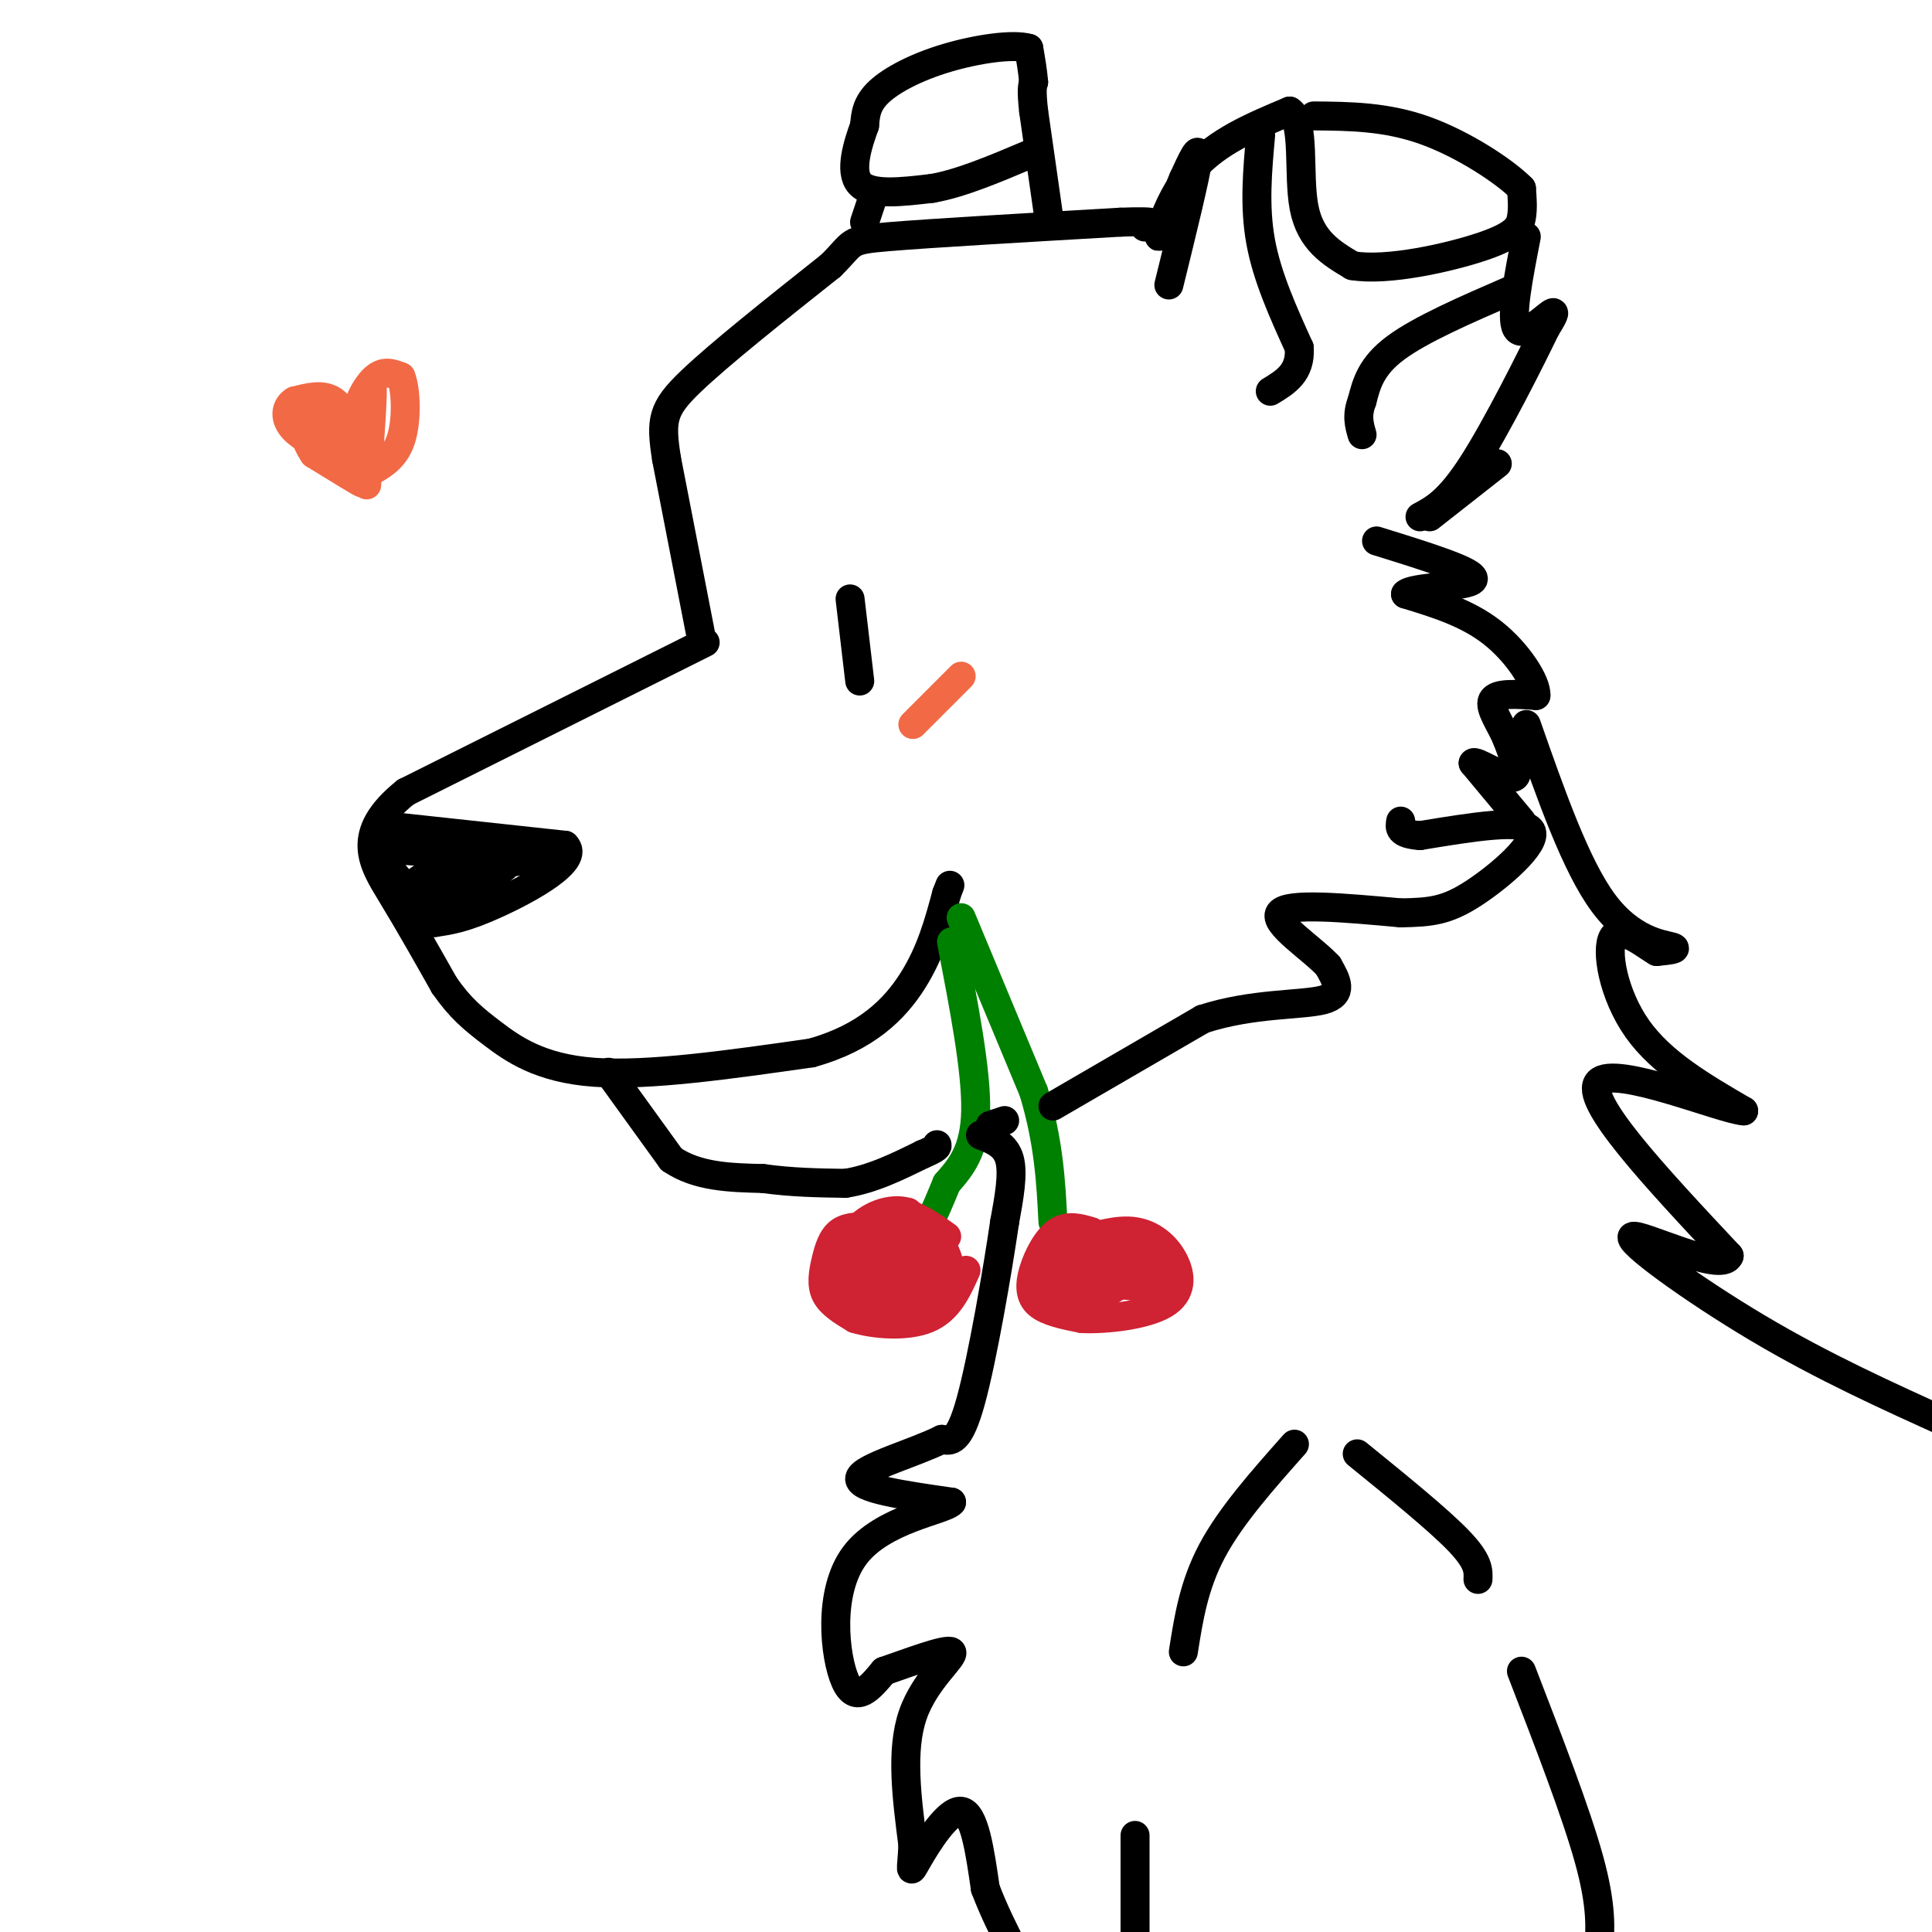<svg viewBox='0 0 400 400' version='1.1' xmlns='http://www.w3.org/2000/svg' xmlns:xlink='http://www.w3.org/1999/xlink'><g fill='none' stroke='rgb(0,0,0)' stroke-width='6' stroke-linecap='round' stroke-linejoin='round'><path d='M146,133c0.000,0.000 -62.000,31.000 -62,31'/><path d='M84,164c-10.800,8.644 -6.800,14.756 -3,21c3.800,6.244 7.400,12.622 11,19'/><path d='M92,204c3.250,4.679 5.875,6.875 10,10c4.125,3.125 9.750,7.179 21,8c11.250,0.821 28.125,-1.589 45,-4'/><path d='M168,218c11.356,-3.156 17.244,-9.044 21,-15c3.756,-5.956 5.378,-11.978 7,-18'/><path d='M196,185c1.167,-3.000 0.583,-1.500 0,0'/><path d='M80,171c0.000,0.000 37.000,4.000 37,4'/><path d='M117,175c3.222,3.111 -7.222,8.889 -14,12c-6.778,3.111 -9.889,3.556 -13,4'/><path d='M90,191c1.533,-2.000 11.867,-9.000 15,-12c3.133,-3.000 -0.933,-2.000 -5,-1'/><path d='M100,178c-4.655,-0.702 -13.792,-1.958 -18,-2c-4.208,-0.042 -3.488,1.131 -2,3c1.488,1.869 3.744,4.435 6,7'/><path d='M86,186c2.012,2.214 4.042,4.250 6,3c1.958,-1.250 3.845,-5.786 3,-7c-0.845,-1.214 -4.423,0.893 -8,3'/><path d='M87,185c-1.778,-0.289 -2.222,-2.511 2,-4c4.222,-1.489 13.111,-2.244 22,-3'/></g>
<g fill='none' stroke='rgb(0,128,0)' stroke-width='6' stroke-linecap='round' stroke-linejoin='round'><path d='M199,190c0.000,0.000 15.000,36.000 15,36'/><path d='M214,226c3.167,10.500 3.583,18.750 4,27'/><path d='M197,195c2.583,13.333 5.167,26.667 5,35c-0.167,8.333 -3.083,11.667 -6,15'/><path d='M196,245c-1.500,3.667 -2.250,5.333 -3,7'/></g>
<g fill='none' stroke='rgb(207,34,51)' stroke-width='6' stroke-linecap='round' stroke-linejoin='round'><path d='M196,256c-4.000,-2.833 -8.000,-5.667 -10,-4c-2.000,1.667 -2.000,7.833 -2,14'/><path d='M184,266c1.738,3.560 7.083,5.458 10,4c2.917,-1.458 3.405,-6.274 2,-10c-1.405,-3.726 -4.702,-6.363 -8,-9'/><path d='M188,251c-3.515,-1.112 -8.303,0.609 -11,4c-2.697,3.391 -3.303,8.451 0,11c3.303,2.549 10.515,2.585 14,2c3.485,-0.585 3.242,-1.793 3,-3'/><path d='M194,265c0.714,-2.119 1.000,-5.917 -1,-6c-2.000,-0.083 -6.286,3.548 -8,4c-1.714,0.452 -0.857,-2.274 0,-5'/><path d='M185,258c0.333,0.952 1.167,5.833 -2,7c-3.167,1.167 -10.333,-1.381 -10,-3c0.333,-1.619 8.167,-2.310 16,-3'/><path d='M189,259c2.909,0.582 2.182,3.537 0,6c-2.182,2.463 -5.818,4.432 -9,3c-3.182,-1.432 -5.909,-6.266 -5,-9c0.909,-2.734 5.455,-3.367 10,-4'/><path d='M185,255c2.351,-0.313 3.228,0.906 4,4c0.772,3.094 1.439,8.064 0,11c-1.439,2.936 -4.982,3.839 -7,3c-2.018,-0.839 -2.509,-3.419 -3,-6'/><path d='M181,254c-2.655,-0.077 -5.310,-0.155 -7,1c-1.690,1.155 -2.417,3.542 -3,6c-0.583,2.458 -1.024,4.988 0,7c1.024,2.012 3.512,3.506 6,5'/><path d='M177,273c3.911,1.222 10.689,1.778 15,0c4.311,-1.778 6.156,-5.889 8,-10'/><path d='M226,255c-2.417,-0.714 -4.833,-1.429 -7,0c-2.167,1.429 -4.083,5.000 -5,8c-0.917,3.000 -0.833,5.429 1,7c1.833,1.571 5.417,2.286 9,3'/><path d='M224,273c5.032,0.228 13.112,-0.702 17,-3c3.888,-2.298 3.585,-5.965 2,-9c-1.585,-3.035 -4.453,-5.439 -8,-6c-3.547,-0.561 -7.774,0.719 -12,2'/><path d='M223,257c-3.002,1.439 -4.506,4.035 -5,7c-0.494,2.965 0.021,6.298 4,6c3.979,-0.298 11.423,-4.228 13,-7c1.577,-2.772 -2.711,-4.386 -7,-6'/><path d='M228,257c-2.090,-0.871 -3.814,-0.048 -6,3c-2.186,3.048 -4.833,8.322 -2,9c2.833,0.678 11.147,-3.241 15,-5c3.853,-1.759 3.244,-1.360 2,-2c-1.244,-0.640 -3.122,-2.320 -5,-4'/><path d='M232,258c-4.156,1.200 -12.044,6.200 -12,8c0.044,1.800 8.022,0.400 16,-1'/><path d='M236,265c3.417,-1.631 3.958,-5.208 1,-6c-2.958,-0.792 -9.417,1.202 -10,3c-0.583,1.798 4.708,3.399 10,5'/><path d='M237,267c2.578,0.822 4.022,0.378 3,0c-1.022,-0.378 -4.511,-0.689 -8,-1'/></g>
<g fill='none' stroke='rgb(0,0,0)' stroke-width='6' stroke-linecap='round' stroke-linejoin='round'><path d='M126,222c0.000,0.000 13.000,18.000 13,18'/><path d='M139,240c5.333,3.667 12.167,3.833 19,4'/><path d='M158,244c6.000,0.833 11.500,0.917 17,1'/><path d='M175,245c5.500,-0.833 10.750,-3.417 16,-6'/><path d='M191,239c3.167,-1.333 3.083,-1.667 3,-2'/><path d='M205,233c0.000,0.000 3.000,-1.000 3,-1'/><path d='M218,229c0.000,0.000 31.000,-18.000 31,-18'/><path d='M249,211c10.333,-3.378 20.667,-2.822 25,-4c4.333,-1.178 2.667,-4.089 1,-7'/><path d='M275,200c-3.178,-3.533 -11.622,-8.867 -10,-11c1.622,-2.133 13.311,-1.067 25,0'/><path d='M290,189c6.274,-0.119 9.458,-0.417 15,-4c5.542,-3.583 13.440,-10.452 12,-13c-1.440,-2.548 -12.220,-0.774 -23,1'/><path d='M294,173c-4.500,-0.333 -4.250,-1.667 -4,-3'/><path d='M315,170c0.000,0.000 -10.000,-12.000 -10,-12'/><path d='M305,158c0.267,-0.844 5.933,3.044 8,3c2.067,-0.044 0.533,-4.022 -1,-8'/><path d='M312,153c-1.222,-2.978 -3.778,-6.422 -3,-8c0.778,-1.578 4.889,-1.289 9,-1'/><path d='M318,144c0.200,-2.689 -3.800,-8.911 -9,-13c-5.200,-4.089 -11.600,-6.044 -18,-8'/><path d='M291,123c1.200,-1.556 13.200,-1.444 14,-3c0.800,-1.556 -9.600,-4.778 -20,-8'/><path d='M178,141c0.000,0.000 -2.000,-17.000 -2,-17'/><path d='M145,131c0.000,0.000 -7.000,-36.000 -7,-36'/><path d='M138,95c-1.267,-8.089 -0.933,-10.311 5,-16c5.933,-5.689 17.467,-14.844 29,-24'/><path d='M172,55c5.044,-4.933 3.156,-5.267 12,-6c8.844,-0.733 28.422,-1.867 48,-3'/><path d='M232,46c8.833,-0.333 6.917,0.333 5,1'/><path d='M242,59c2.750,-11.167 5.500,-22.333 6,-26c0.500,-3.667 -1.250,0.167 -3,4'/><path d='M245,37c-1.774,4.024 -4.708,12.083 -5,12c-0.292,-0.083 2.060,-8.310 7,-14c4.940,-5.690 12.470,-8.845 20,-12'/><path d='M267,23c3.333,2.044 1.667,13.156 3,20c1.333,6.844 5.667,9.422 10,12'/><path d='M280,55c7.179,1.238 20.125,-1.667 27,-4c6.875,-2.333 7.679,-4.095 8,-6c0.321,-1.905 0.161,-3.952 0,-6'/><path d='M315,39c-3.422,-3.467 -11.978,-9.133 -20,-12c-8.022,-2.867 -15.511,-2.933 -23,-3'/><path d='M316,49c-1.644,8.422 -3.289,16.844 -2,19c1.289,2.156 5.511,-1.956 7,-3c1.489,-1.044 0.244,0.978 -1,3'/><path d='M320,68c-3.000,6.200 -10.000,20.200 -15,28c-5.000,7.800 -8.000,9.400 -11,11'/><path d='M296,107c0.000,0.000 14.000,-11.000 14,-11'/><path d='M261,28c-0.667,7.333 -1.333,14.667 0,22c1.333,7.333 4.667,14.667 8,22'/><path d='M269,72c0.333,5.167 -2.833,7.083 -6,9'/><path d='M313,60c-9.417,4.083 -18.833,8.167 -24,12c-5.167,3.833 -6.083,7.417 -7,11'/><path d='M282,83c-1.167,3.000 -0.583,5.000 0,7'/><path d='M217,44c0.000,0.000 -3.000,-21.000 -3,-21'/><path d='M214,23c-0.500,-4.500 -0.250,-5.250 0,-6'/><path d='M214,17c-0.167,-2.167 -0.583,-4.583 -1,-7'/><path d='M213,10c-3.202,-0.964 -10.708,0.125 -17,2c-6.292,1.875 -11.369,4.536 -14,7c-2.631,2.464 -2.815,4.732 -3,7'/><path d='M179,26c-1.356,3.711 -3.244,9.489 -1,12c2.244,2.511 8.622,1.756 15,1'/><path d='M193,39c5.833,-1.000 12.917,-4.000 20,-7'/><path d='M181,40c0.000,0.000 -2.000,6.000 -2,6'/><path d='M316,150c5.133,14.644 10.267,29.289 16,37c5.733,7.711 12.067,8.489 14,9c1.933,0.511 -0.533,0.756 -3,1'/><path d='M343,197c-2.536,-1.452 -7.375,-5.583 -9,-3c-1.625,2.583 -0.036,11.881 5,19c5.036,7.119 13.518,12.060 22,17'/><path d='M361,230c-4.444,-0.289 -26.556,-9.511 -30,-6c-3.444,3.511 11.778,19.756 27,36'/><path d='M358,260c-1.417,3.774 -18.458,-4.792 -20,-4c-1.542,0.792 12.417,10.940 26,19c13.583,8.060 26.792,14.030 40,20'/><path d='M203,235c2.583,1.000 5.167,2.000 6,5c0.833,3.000 -0.083,8.000 -1,13'/><path d='M208,253c-1.444,9.889 -4.556,28.111 -7,37c-2.444,8.889 -4.222,8.444 -6,8'/><path d='M195,298c-5.556,2.800 -16.444,5.800 -17,8c-0.556,2.200 9.222,3.600 19,5'/><path d='M197,311c-1.369,1.690 -14.292,3.417 -20,11c-5.708,7.583 -4.202,21.024 -2,26c2.202,4.976 5.101,1.488 8,-2'/><path d='M183,346c4.881,-1.667 13.083,-4.833 14,-4c0.917,0.833 -5.452,5.667 -8,13c-2.548,7.333 -1.274,17.167 0,27'/><path d='M189,382c-0.250,5.643 -0.875,6.250 1,3c1.875,-3.250 6.250,-10.357 9,-10c2.750,0.357 3.875,8.179 5,16'/><path d='M204,391c1.833,4.833 3.917,8.917 6,13'/><path d='M245,342c1.083,-6.917 2.167,-13.833 6,-21c3.833,-7.167 10.417,-14.583 17,-22'/><path d='M281,301c8.417,6.833 16.833,13.667 21,18c4.167,4.333 4.083,6.167 4,8'/><path d='M315,346c5.667,14.667 11.333,29.333 14,39c2.667,9.667 2.333,14.333 2,19'/><path d='M235,380c0.000,0.000 0.000,24.000 0,24'/></g>
<g fill='none' stroke='rgb(242,105,70)' stroke-width='6' stroke-linecap='round' stroke-linejoin='round'><path d='M189,150c0.000,0.000 10.000,-10.000 10,-10'/><path d='M65,93c5.000,3.417 10.000,6.833 10,7c0.000,0.167 -5.000,-2.917 -10,-6'/><path d='M65,94c-2.400,-3.422 -3.400,-8.978 -2,-9c1.400,-0.022 5.200,5.489 9,11'/><path d='M72,96c1.833,2.000 1.917,1.500 2,1'/><path d='M74,97c0.833,-2.667 1.917,-9.833 3,-17'/><path d='M77,80c0.333,0.333 -0.333,9.667 -1,19'/><path d='M76,99c-0.167,3.000 -0.083,1.000 0,-1'/><path d='M74,92c-1.417,-3.750 -2.833,-7.500 -5,-9c-2.167,-1.500 -5.083,-0.750 -8,0'/><path d='M61,83c-1.834,1.027 -2.419,3.595 0,6c2.419,2.405 7.844,4.648 11,5c3.156,0.352 4.045,-1.185 4,-3c-0.045,-1.815 -1.022,-3.907 -2,-6'/><path d='M74,85c0.356,-2.489 2.244,-5.711 4,-7c1.756,-1.289 3.378,-0.644 5,0'/><path d='M83,78c1.089,2.578 1.311,9.022 0,13c-1.311,3.978 -4.156,5.489 -7,7'/></g>
</svg>